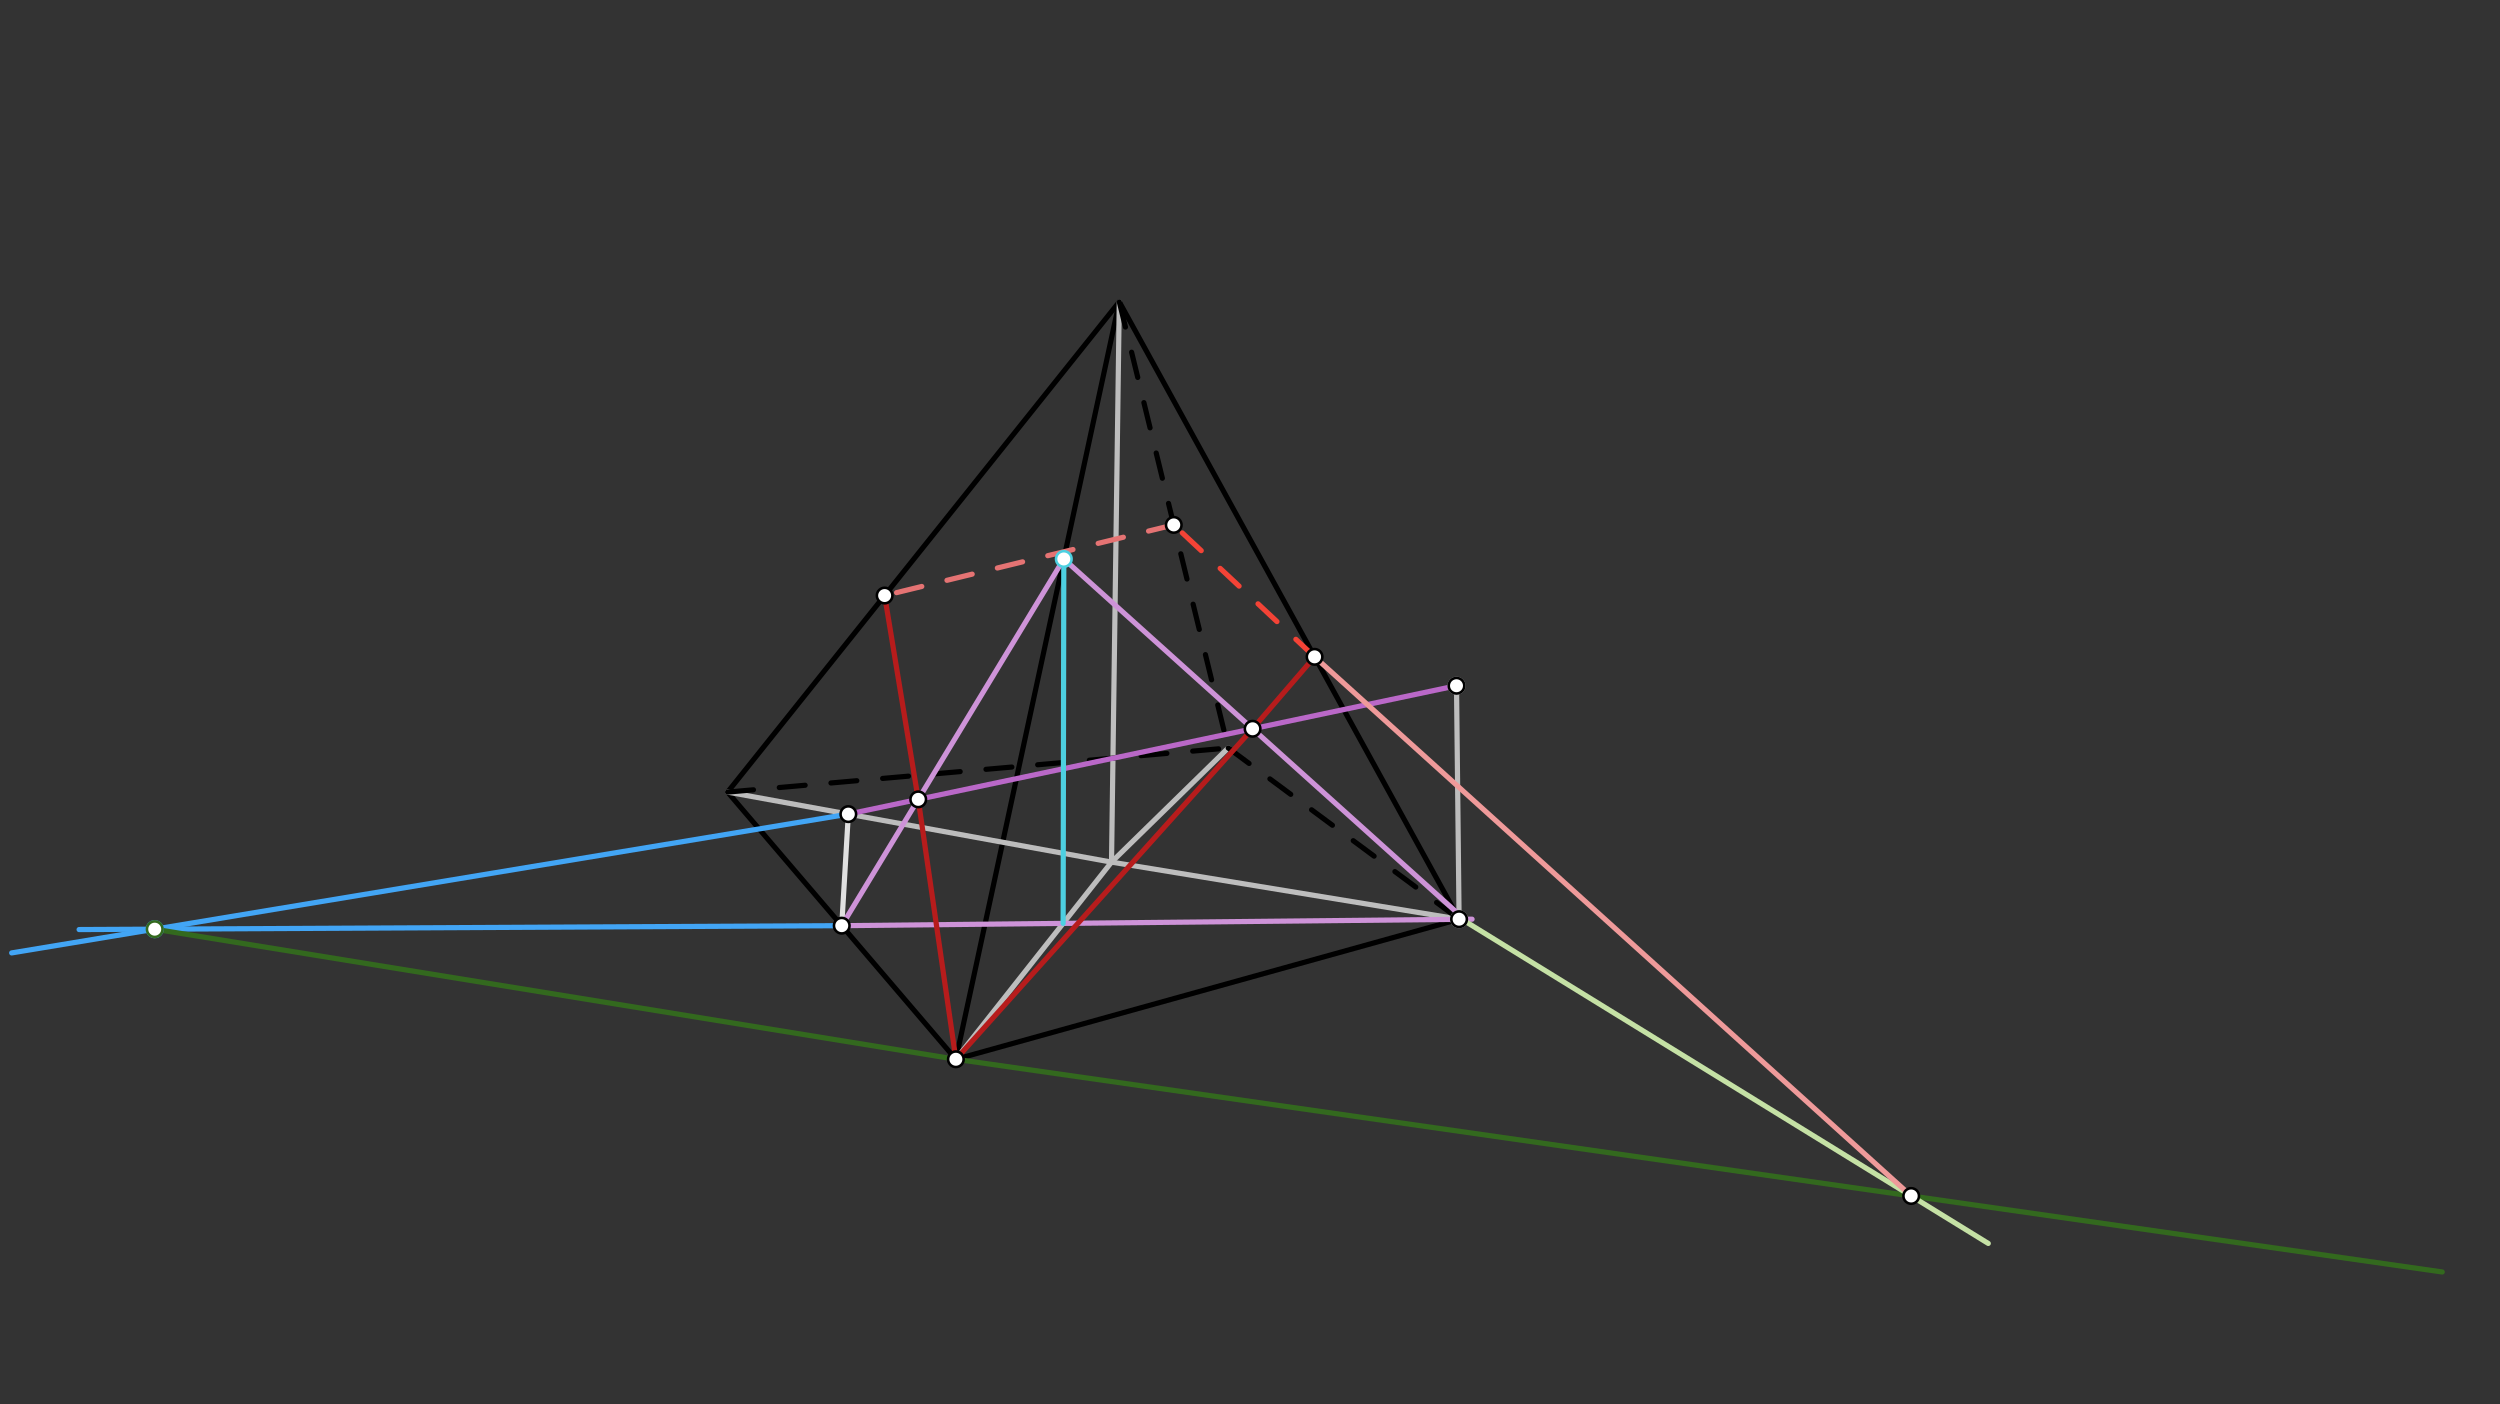 <svg xmlns="http://www.w3.org/2000/svg" class="svg--816" height="100%" preserveAspectRatio="xMidYMid meet" viewBox="0 0 963.78 541.417" width="100%"><rect x="0" y="0" width="963.78" height="541.417" fill="#333333" stroke="none"/><defs><marker id="marker-arrow" markerHeight="16" markerUnits="userSpaceOnUse" markerWidth="24" orient="auto-start-reverse" refX="24" refY="4" viewBox="0 0 24 8"><path d="M 0 0 L 24 4 L 0 8 z" stroke="inherit"></path></marker></defs><g class="aux-layer--949"></g><g class="main-layer--75a"><g class="element--733"><line stroke="#000000" stroke-dasharray="none" stroke-linecap="round" stroke-width="2" x1="431.5" x2="280.5" y1="116.359" y2="305.359"></line></g><g class="element--733"><line stroke="#000000" stroke-dasharray="none" stroke-linecap="round" stroke-width="2" x1="431.5" x2="368.5" y1="116.359" y2="408.359"></line></g><g class="element--733"><line stroke="#000000" stroke-dasharray="none" stroke-linecap="round" stroke-width="2" x1="431.5" x2="562.5" y1="116.359" y2="354.359"></line></g><g class="element--733"><line stroke="#000000" stroke-dasharray="none" stroke-linecap="round" stroke-width="2" x1="280.5" x2="368.5" y1="305.359" y2="408.359"></line></g><g class="element--733"><line stroke="#000000" stroke-dasharray="none" stroke-linecap="round" stroke-width="2" x1="562.5" x2="368.5" y1="354.359" y2="408.359"></line></g><g class="element--733"><line stroke="#BDBDBD" stroke-dasharray="none" stroke-linecap="round" stroke-width="2" x1="431.5" x2="428.5" y1="116.359" y2="332.359"></line></g><g class="element--733"><line stroke="#BDBDBD" stroke-dasharray="none" stroke-linecap="round" stroke-width="2" x1="428.5" x2="562.5" y1="332.359" y2="354.359"></line></g><g class="element--733"><line stroke="#BDBDBD" stroke-dasharray="none" stroke-linecap="round" stroke-width="2" x1="428.5" x2="473.5" y1="332.359" y2="288.359"></line></g><g class="element--733"><line stroke="#BDBDBD" stroke-dasharray="none" stroke-linecap="round" stroke-width="2" x1="428.5" x2="280.5" y1="332.359" y2="305.359"></line></g><g class="element--733"><line stroke="#BDBDBD" stroke-dasharray="none" stroke-linecap="round" stroke-width="2" x1="428.5" x2="368.5" y1="332.359" y2="408.359"></line></g><g class="element--733"><line stroke="#BDBDBD" stroke-dasharray="none" stroke-linecap="round" stroke-width="2" x1="562.5" x2="561.5" y1="354.359" y2="264.359"></line></g><g class="element--733"><line stroke="#E0E0E0" stroke-dasharray="none" stroke-linecap="round" stroke-width="2" x1="324.5" x2="327.048" y1="356.859" y2="313.814"></line></g><g class="element--733"><line stroke="#000000" stroke-dasharray="10" stroke-linecap="round" stroke-width="2" x1="431.5" x2="473.5" y1="116.359" y2="288.359"></line></g><g class="element--733"><line stroke="#000000" stroke-dasharray="10" stroke-linecap="round" stroke-width="2" x1="280.5" x2="473.5" y1="305.359" y2="288.359"></line></g><g class="element--733"><line stroke="#000000" stroke-dasharray="10" stroke-linecap="round" stroke-width="2" x1="473.5" x2="562.5" y1="288.359" y2="354.359"></line></g><g class="element--733"><line stroke="#CE93D8" stroke-dasharray="none" stroke-linecap="round" stroke-width="2" x1="324.5" x2="567.5" y1="356.859" y2="354.359"></line></g><g class="element--733"><line stroke="#BA68C8" stroke-dasharray="none" stroke-linecap="round" stroke-width="2" x1="561.5" x2="327.045" y1="264.359" y2="313.851"></line></g><g class="element--733"><line stroke="#4DD0E1" stroke-dasharray="none" stroke-linecap="round" stroke-width="2" x1="409.851" x2="410.112" y1="355.981" y2="215.366"></line></g><g class="element--733"><line stroke="#CE93D8" stroke-dasharray="none" stroke-linecap="round" stroke-width="2" x1="410.112" x2="564.5" y1="215.491" y2="354.359"></line></g><g class="element--733"><line stroke="#CE93D8" stroke-dasharray="none" stroke-linecap="round" stroke-width="2" x1="410.112" x2="324.5" y1="215.491" y2="356.859"></line></g><g class="element--733"><line stroke="#B71C1C" stroke-dasharray="none" stroke-linecap="round" stroke-width="2" x1="368.5" x2="482.89" y1="408.359" y2="280.953"></line></g><g class="element--733"><line stroke="#B71C1C" stroke-dasharray="none" stroke-linecap="round" stroke-width="2" x1="482.89" x2="506.786" y1="280.953" y2="253.218"></line></g><g class="element--733"><line stroke="#B71C1C" stroke-dasharray="none" stroke-linecap="round" stroke-width="2" x1="368.5" x2="353.99" y1="408.359" y2="308.163"></line></g><g class="element--733"><line stroke="#B71C1C" stroke-dasharray="none" stroke-linecap="round" stroke-width="2" x1="353.99" x2="340.931" y1="308.163" y2="228.941"></line></g><g class="element--733"><line stroke="#42A5F5" stroke-dasharray="none" stroke-linecap="round" stroke-width="2" x1="324.5" x2="30.5" y1="356.859" y2="358.359"></line></g><g class="element--733"><line stroke="#42A5F5" stroke-dasharray="none" stroke-linecap="round" stroke-width="2" x1="327.045" x2="4.5" y1="313.851" y2="367.359"></line></g><g class="element--733"><line stroke="#33691E" stroke-dasharray="none" stroke-linecap="round" stroke-width="2" x1="59.648" x2="368.5" y1="358.211" y2="408.359"></line></g><g class="element--733"><line stroke="#33691E" stroke-dasharray="none" stroke-linecap="round" stroke-width="2" x1="368.5" x2="941.5" y1="408.359" y2="490.359"></line></g><g class="element--733"><line stroke="#C5E1A5" stroke-dasharray="none" stroke-linecap="round" stroke-width="2" x1="563.5" x2="766.5" y1="354.359" y2="479.359"></line></g><g class="element--733"><line stroke="#EF9A9A" stroke-dasharray="none" stroke-linecap="round" stroke-width="2" x1="736.788" x2="506.786" y1="461.064" y2="253.218"></line></g><g class="element--733"><line stroke="#F44336" stroke-dasharray="10" stroke-linecap="round" stroke-width="2" x1="506.873" x2="452.5" y1="253.296" y2="202.359"></line></g><g class="element--733"><line stroke="#E57373" stroke-dasharray="10" stroke-linecap="round" stroke-width="2" x1="452.5" x2="341.037" y1="202.359" y2="229.588"></line></g><g class="element--733"><circle cx="562.5" cy="354.359" r="3" stroke="#BDBDBD" stroke-width="1" fill="#ffffff"></circle>}</g><g class="element--733"><circle cx="561.5" cy="264.359" r="3" stroke="#BDBDBD" stroke-width="1" fill="#ffffff"></circle>}</g><g class="element--733"><circle cx="561.5" cy="264.359" r="3" stroke="#000000" stroke-width="1" fill="#ffffff"></circle>}</g><g class="element--733"><circle cx="562.5" cy="354.359" r="3" stroke="#000000" stroke-width="1" fill="#ffffff"></circle>}</g><g class="element--733"><circle cx="324.5" cy="356.859" r="3" stroke="#000000" stroke-width="1" fill="#ffffff"></circle>}</g><g class="element--733"><circle cx="327.045" cy="313.851" r="3" stroke="#000000" stroke-width="1" fill="#ffffff"></circle>}</g><g class="element--733"><circle cx="368.5" cy="408.359" r="3" stroke="#000000" stroke-width="1" fill="#ffffff"></circle>}</g><g class="element--733"><circle cx="410.112" cy="215.491" r="3" stroke="#4DD0E1" stroke-width="1" fill="#ffffff"></circle>}</g><g class="element--733"><circle cx="353.99" cy="308.163" r="3" stroke="#000000" stroke-width="1" fill="#ffffff"></circle>}</g><g class="element--733"><circle cx="482.89" cy="280.953" r="3" stroke="#000000" stroke-width="1" fill="#ffffff"></circle>}</g><g class="element--733"><circle cx="341.037" cy="229.588" r="3" stroke="#000000" stroke-width="1" fill="#ffffff"></circle>}</g><g class="element--733"><circle cx="506.786" cy="253.218" r="3" stroke="#000000" stroke-width="1" fill="#ffffff"></circle>}</g><g class="element--733"><circle cx="59.648" cy="358.211" r="3" stroke="#42A5F5" stroke-width="1" fill="#ffffff"></circle>}</g><g class="element--733"><circle cx="59.648" cy="358.211" r="3" stroke="#33691E" stroke-width="1" fill="#ffffff"></circle>}</g><g class="element--733"><circle cx="736.788" cy="461.064" r="3" stroke="#000000" stroke-width="1" fill="#ffffff"></circle>}</g><g class="element--733"><circle cx="452.5" cy="202.359" r="3" stroke="#000000" stroke-width="1" fill="#ffffff"></circle>}</g></g><g class="snaps-layer--ac6"></g><g class="temp-layer--52d"></g></svg>